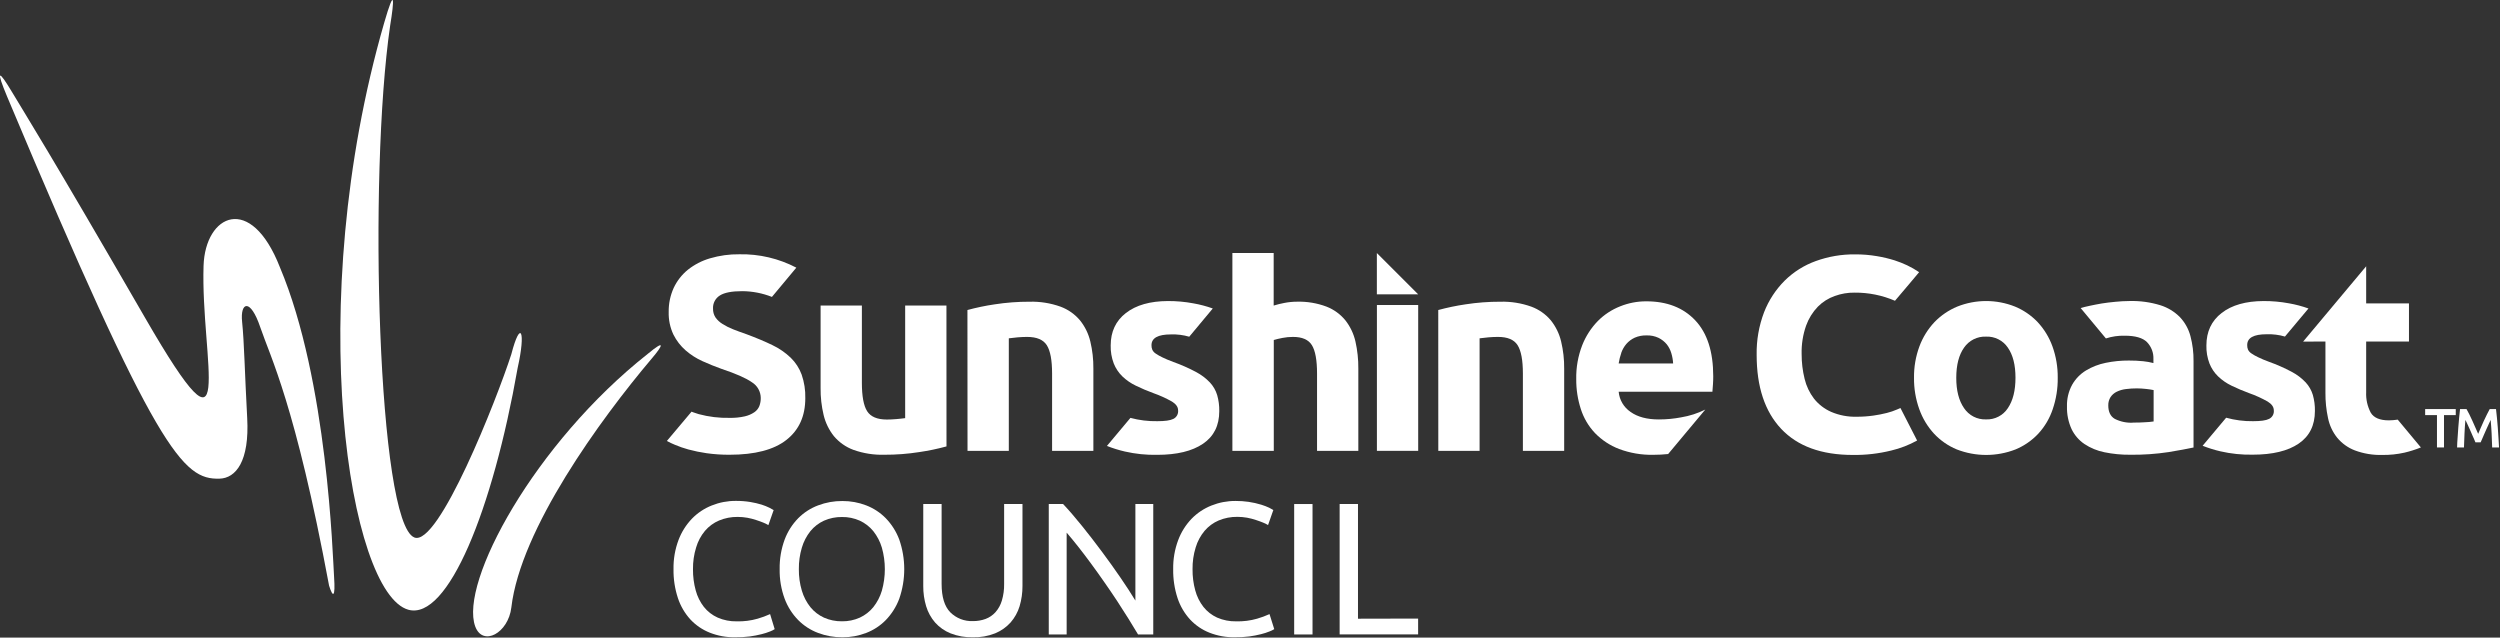 <svg width="1090" height="278" viewBox="0 0 1090 278" fill="none" xmlns="http://www.w3.org/2000/svg">
<rect x="0" y="0" width="1090" height="278" fill="#333333" stroke="none"/>
<path d="M222.931 154.477C216.611 174.067 191.141 238.637 180.631 234.327C164.751 227.817 160.511 77.087 170.111 11.127C171.911 0.127 172.291 -6.623 167.491 9.997C131.881 133.347 152.301 258.697 178.051 265.847C195.251 270.627 214.811 222.377 225.701 160.387C229.341 144.297 226.941 139.017 222.931 154.477Z" fill="white"/>
<path d="M122.051 116.557C109.331 83.977 89.471 93.557 88.751 115.877C87.451 156.447 104.021 209.107 63.411 138.827C20.841 65.157 11.821 51.157 5.511 40.577C-0.799 29.997 -1.839 30.317 3.161 42.257C68.511 197.857 79.801 209.097 95.671 208.697C102.881 208.527 108.811 201.037 107.781 182.277C106.751 163.517 106.471 149.007 105.561 140.337C104.651 131.667 109.141 129.827 113.481 142.687C117.821 155.547 128.751 176.317 143.481 255.357C145.171 260.787 146.261 260.447 145.661 251.577C145.061 242.707 142.891 166.027 122.051 116.557Z" fill="white"/>
<path d="M222.951 264.827C226.951 230.687 261.661 182.927 284.241 156.237C288.951 150.707 290.401 147.667 282.421 154.287C233.131 193.197 200.191 254.017 207.201 273.137C210.511 282.057 221.631 276.047 222.951 264.827Z" fill="white"/>
<path d="M897.171 164.697C897.232 169.368 896.491 174.016 894.981 178.437C893.657 182.39 891.514 186.019 888.691 189.087C885.92 192.044 882.552 194.379 878.811 195.937C870.552 199.163 861.381 199.163 853.121 195.937C849.377 194.384 846.008 192.048 843.241 189.087C840.409 186.003 838.226 182.381 836.821 178.437C835.236 174.032 834.454 169.378 834.511 164.697C834.45 160.027 835.25 155.386 836.871 151.007C838.327 147.09 840.55 143.503 843.411 140.457C846.225 137.539 849.608 135.232 853.351 133.677C861.444 130.446 870.468 130.446 878.561 133.677C882.287 135.226 885.649 137.535 888.431 140.457C891.261 143.506 893.447 147.094 894.861 151.007C896.442 155.396 897.224 160.032 897.171 164.697V164.697ZM878.751 164.697C878.751 159.123 877.641 154.747 875.421 151.567C874.38 150.019 872.958 148.765 871.293 147.925C869.628 147.084 867.775 146.685 865.911 146.767C864.038 146.689 862.176 147.088 860.5 147.928C858.824 148.768 857.39 150.02 856.331 151.567C854.071 154.747 852.938 159.123 852.931 164.697C852.924 170.27 854.058 174.69 856.331 177.957C857.375 179.526 858.804 180.8 860.481 181.658C862.159 182.516 864.028 182.929 865.911 182.857C867.785 182.934 869.647 182.523 871.314 181.664C872.981 180.805 874.397 179.528 875.421 177.957C877.641 174.69 878.751 170.27 878.751 164.697Z" fill="white"/>
<path d="M928.511 131.247C933.044 131.127 937.566 131.745 941.901 133.077C945.147 134.09 948.093 135.886 950.481 138.307C952.666 140.641 954.233 143.484 955.041 146.577C955.974 150.113 956.425 153.76 956.381 157.417V195.107C953.781 195.673 950.171 196.34 945.551 197.107C939.992 197.951 934.373 198.339 928.751 198.267C924.973 198.304 921.202 197.939 917.501 197.177C914.397 196.551 911.443 195.332 908.801 193.587C906.395 191.947 904.463 189.701 903.201 187.077C901.799 183.99 901.115 180.626 901.201 177.237C901.097 173.933 901.873 170.661 903.451 167.757C904.891 165.211 906.956 163.073 909.451 161.547C912.113 159.94 915.033 158.807 918.081 158.197C921.403 157.51 924.789 157.175 928.181 157.197C930.275 157.184 932.368 157.284 934.451 157.497C935.95 157.648 937.434 157.916 938.891 158.297V156.587C938.952 155.225 938.735 153.865 938.253 152.589C937.772 151.314 937.036 150.149 936.091 149.167C934.225 147.293 930.978 146.36 926.351 146.367C923.577 146.298 920.811 146.701 918.171 147.557L907.171 134.317C908.171 133.997 909.551 133.657 911.171 133.317C912.791 132.977 914.481 132.627 916.341 132.317C918.201 132.007 920.171 131.787 922.251 131.587C924.331 131.387 926.411 131.247 928.511 131.247ZM929.981 184.247C931.761 184.247 933.451 184.247 935.081 184.107C936.387 184.065 937.689 183.948 938.981 183.757V170.077C937.894 169.855 936.796 169.688 935.691 169.577C934.363 169.425 933.028 169.345 931.691 169.337C930.086 169.33 928.483 169.43 926.891 169.637C925.502 169.797 924.15 170.189 922.891 170.797C921.81 171.317 920.885 172.114 920.211 173.107C919.525 174.194 919.176 175.461 919.211 176.747C919.211 179.573 920.161 181.537 922.061 182.637C924.516 183.868 927.249 184.437 929.991 184.287L929.981 184.247Z" fill="white"/>
<path d="M1004.16 148.937L1031.65 116.097V132.287H1050.31V148.907H1031.65V170.997C1031.51 174.102 1032.2 177.189 1033.65 179.937C1034.98 182.163 1037.63 183.277 1041.58 183.277C1042.86 183.259 1044.14 183.152 1045.41 182.957L1055.51 195.087C1053.18 196.021 1050.78 196.78 1048.34 197.357C1045.17 198.067 1041.92 198.402 1038.67 198.357C1034.58 198.469 1030.51 197.79 1026.67 196.357C1023.7 195.211 1021.07 193.321 1019.03 190.867C1017.04 188.383 1015.67 185.458 1015.03 182.337C1014.24 178.698 1013.86 174.981 1013.89 171.257V148.907L1004.16 148.937Z" fill="white"/>
<path d="M827.141 178.527C825.691 179.154 824.193 179.662 822.661 180.047C820.746 180.531 818.807 180.911 816.851 181.187C814.42 181.533 811.967 181.703 809.511 181.697C805.692 181.803 801.894 181.079 798.381 179.577C795.467 178.294 792.907 176.325 790.921 173.837C788.965 171.274 787.565 168.331 786.811 165.197C785.933 161.647 785.496 158.003 785.511 154.347C785.408 150.147 786.065 145.963 787.451 141.997C788.557 138.9 790.309 136.074 792.591 133.707C794.667 131.611 797.195 130.017 799.981 129.047C802.751 128.037 805.683 127.542 808.631 127.587C814.674 127.535 820.662 128.744 826.211 131.137C828.141 128.937 836.741 118.667 836.741 118.667C835.07 117.54 833.319 116.537 831.501 115.667C829.732 114.836 827.911 114.118 826.051 113.517C823.556 112.735 821.01 112.127 818.431 111.697C815.234 111.149 811.995 110.885 808.751 110.907C802.936 110.851 797.159 111.837 791.691 113.817C786.607 115.645 781.981 118.556 778.131 122.347C774.206 126.272 771.141 130.972 769.131 136.147C766.885 142.069 765.789 148.364 765.901 154.697C765.901 168.657 769.468 179.42 776.601 186.987C783.735 194.553 794.124 198.343 807.771 198.357C813.437 198.438 819.091 197.79 824.591 196.427C828.529 195.494 832.321 194.027 835.861 192.067L828.591 177.887C828.131 178.097 827.641 178.317 827.141 178.527Z" fill="white"/>
<path d="M982.321 183.637C985.631 183.637 987.971 183.327 989.321 182.637C990.008 182.301 990.574 181.762 990.943 181.093C991.312 180.423 991.465 179.656 991.381 178.897C991.381 177.447 990.491 176.187 988.711 175.087C986.128 173.624 983.421 172.393 980.621 171.407C978.003 170.454 975.436 169.366 972.931 168.147C970.774 167.114 968.796 165.743 967.071 164.087C965.438 162.499 964.16 160.584 963.321 158.467C962.373 155.958 961.921 153.288 961.991 150.607C961.991 144.607 964.208 139.89 968.641 136.457C973.074 133.023 979.161 131.29 986.901 131.257C990.634 131.238 994.361 131.572 998.031 132.257C1000.91 132.762 1003.74 133.511 1006.49 134.497L996.241 146.737C993.646 145.976 990.944 145.638 988.241 145.737C982.581 145.737 979.781 147.297 979.781 150.437C979.753 151.121 979.873 151.803 980.131 152.437C980.46 153.1 980.961 153.662 981.581 154.067C982.531 154.717 983.535 155.286 984.581 155.767C985.821 156.387 987.411 157.047 989.351 157.767C992.719 158.97 995.994 160.417 999.151 162.097C1001.43 163.288 1003.49 164.846 1005.26 166.707C1006.71 168.275 1007.78 170.148 1008.4 172.187C1009.04 174.463 1009.35 176.822 1009.3 179.187C1009.3 185.453 1006.94 190.193 1002.23 193.407C997.518 196.62 990.851 198.23 982.231 198.237C977.493 198.333 972.761 197.846 968.141 196.787C965.484 196.172 962.877 195.359 960.341 194.357L970.601 182.127C974.416 183.183 978.363 183.692 982.321 183.637V183.637Z" fill="white"/>
<path d="M600.311 110.327V128.337H618.331L600.311 110.327Z" fill="white"/>
<path d="M336.561 129.457C332.437 127.824 328.046 126.973 323.611 126.947C319.098 126.947 315.854 127.57 313.881 128.817C312.908 129.415 312.116 130.265 311.587 131.278C311.059 132.29 310.815 133.427 310.881 134.567C310.84 135.938 311.221 137.289 311.971 138.437C312.795 139.58 313.843 140.543 315.051 141.267C316.503 142.183 318.04 142.957 319.641 143.577C321.381 144.267 323.291 144.967 325.391 145.687C329.751 147.307 333.531 148.897 336.761 150.467C339.704 151.866 342.405 153.726 344.761 155.977C346.887 158.046 348.518 160.569 349.531 163.357C350.667 166.655 351.202 170.13 351.111 173.617C351.111 181.43 348.368 187.49 342.881 191.797C337.411 196.107 329.131 198.267 318.101 198.267C314.739 198.288 311.38 198.064 308.051 197.597C305.381 197.213 302.736 196.669 300.131 195.967C298.113 195.417 296.135 194.728 294.211 193.907C293.026 193.433 291.874 192.882 290.761 192.257L301.511 179.487C301.511 179.487 302.511 179.917 304.661 180.567C309.061 181.748 313.607 182.293 318.161 182.187C320.373 182.234 322.583 182.012 324.741 181.527C326.236 181.191 327.654 180.577 328.921 179.717C329.896 179.047 330.651 178.104 331.091 177.007C331.509 175.885 331.712 174.694 331.691 173.497C331.678 172.125 331.317 170.779 330.642 169.584C329.967 168.39 329 167.386 327.831 166.667C325.251 164.854 320.818 162.9 314.531 160.807C311.791 159.807 309.041 158.737 306.301 157.477C303.628 156.275 301.145 154.688 298.931 152.767C296.727 150.837 294.92 148.497 293.611 145.877C292.157 142.798 291.452 139.42 291.551 136.017C291.494 132.41 292.235 128.834 293.721 125.547C295.155 122.476 297.264 119.768 299.891 117.627C302.764 115.35 306.052 113.652 309.571 112.627C313.732 111.403 318.054 110.809 322.391 110.867C331.02 110.695 339.552 112.7 347.201 116.697L336.561 129.457Z" fill="white"/>
<path d="M504.591 183.637C507.891 183.637 510.231 183.327 511.591 182.637C512.276 182.299 512.841 181.76 513.209 181.091C513.578 180.422 513.732 179.656 513.651 178.897C513.651 177.447 512.751 176.187 510.981 175.087C508.394 173.625 505.684 172.393 502.881 171.407C500.269 170.455 497.709 169.367 495.211 168.147C493.047 167.116 491.062 165.746 489.331 164.087C487.705 162.496 486.43 160.581 485.591 158.467C484.643 155.958 484.191 153.288 484.261 150.607C484.261 144.607 486.478 139.89 490.911 136.457C495.345 133.024 501.434 131.29 509.181 131.257C512.908 131.238 516.628 131.573 520.291 132.257C523.176 132.762 526.013 133.512 528.771 134.497L518.511 146.807C515.915 146.048 513.214 145.71 510.511 145.807C504.871 145.807 502.051 147.374 502.051 150.507C502.026 151.192 502.149 151.874 502.411 152.507C502.737 153.172 503.238 153.736 503.861 154.137C504.813 154.785 505.816 155.354 506.861 155.837C508.111 156.457 509.691 157.117 511.631 157.837C514.998 159.042 518.273 160.489 521.431 162.167C523.707 163.359 525.771 164.916 527.541 166.777C528.995 168.34 530.073 170.214 530.691 172.257C531.336 174.533 531.642 176.892 531.601 179.257C531.601 185.527 529.251 190.257 524.511 193.477C519.771 196.697 513.121 198.307 504.511 198.307C499.773 198.402 495.041 197.915 490.421 196.857C487.764 196.243 485.157 195.431 482.621 194.427L492.871 182.197C496.69 183.228 500.636 183.713 504.591 183.637V183.637Z" fill="white"/>
<path d="M537.321 196.567V110.317H555.321V133.227C556.851 132.753 558.407 132.369 559.981 132.077C561.793 131.724 563.635 131.543 565.481 131.537C569.88 131.415 574.261 132.149 578.381 133.697C581.596 134.953 584.432 137.02 586.611 139.697C588.723 142.402 590.212 145.54 590.971 148.887C591.846 152.762 592.268 156.725 592.231 160.697V196.577H574.231V162.857C574.231 157.057 573.488 152.943 572.001 150.517C570.514 148.09 567.751 146.883 563.711 146.897C562.194 146.891 560.68 147.035 559.191 147.327C557.771 147.597 556.501 147.907 555.371 148.227V196.567H537.321Z" fill="white"/>
<path d="M618.331 196.567H600.331V132.987H618.331V196.567Z" fill="white"/>
<path d="M627.081 135.167C630.982 134.111 634.943 133.286 638.941 132.697C643.98 131.917 649.072 131.533 654.171 131.547C658.759 131.424 663.329 132.153 667.651 133.697C670.969 134.919 673.909 136.987 676.181 139.697C678.331 142.393 679.858 145.531 680.651 148.887C681.575 152.754 682.022 156.721 681.981 160.697V196.577H663.981V162.857C663.981 157.057 663.214 152.944 661.681 150.517C660.148 148.09 657.285 146.884 653.091 146.897C651.798 146.897 650.428 146.957 648.981 147.077C647.521 147.207 646.241 147.347 645.101 147.507V196.567H627.101L627.081 135.167Z" fill="white"/>
<path d="M421.801 135.167C425.702 134.11 429.662 133.285 433.661 132.697C438.7 131.918 443.792 131.533 448.891 131.547C453.479 131.424 458.049 132.153 462.371 133.697C465.69 134.916 468.632 136.985 470.901 139.697C473.058 142.389 474.589 145.529 475.381 148.887C476.305 152.754 476.752 156.721 476.711 160.697V196.577H458.711V162.857C458.711 157.057 457.944 152.944 456.411 150.517C454.871 148.107 452.021 146.897 447.831 146.897C446.531 146.897 445.161 146.957 443.711 147.077C442.261 147.197 440.971 147.347 439.841 147.507V196.567H421.841L421.801 135.167Z" fill="white"/>
<path d="M412.671 194.637C408.775 195.698 404.817 196.523 400.821 197.107C395.784 197.899 390.691 198.287 385.591 198.267C381.005 198.4 376.435 197.681 372.111 196.147C368.792 194.922 365.849 192.854 363.571 190.147C361.427 187.447 359.901 184.31 359.101 180.957C358.178 177.083 357.734 173.109 357.781 169.127V133.227H375.781V166.977C375.781 172.777 376.544 176.88 378.071 179.287C379.621 181.707 382.471 182.917 386.661 182.917C387.951 182.917 389.331 182.857 390.781 182.727C392.231 182.597 393.521 182.477 394.651 182.307V133.227H412.651L412.671 194.637Z" fill="white"/>
<path d="M720.851 198.297C723.009 198.298 725.165 198.185 727.311 197.957L743.511 178.567C740.199 180.211 736.66 181.353 733.011 181.957C729.801 182.57 726.54 182.878 723.271 182.877C718.111 182.877 714.001 181.787 710.941 179.607C709.473 178.618 708.244 177.314 707.344 175.79C706.445 174.266 705.897 172.56 705.741 170.797H746.611C746.691 169.797 746.771 168.727 746.861 167.477C746.951 166.227 746.971 165.077 746.971 164.027C746.971 153.32 744.351 145.197 739.111 139.657C733.871 134.117 726.738 131.357 717.711 131.377C713.836 131.373 709.997 132.113 706.401 133.557C702.747 134.994 699.43 137.173 696.661 139.957C693.706 142.994 691.387 146.591 689.841 150.537C688.017 155.26 687.134 160.295 687.241 165.357C687.209 169.769 687.884 174.158 689.241 178.357C690.486 182.257 692.591 185.829 695.401 188.807C698.361 191.865 701.955 194.238 705.931 195.757C710.698 197.542 715.762 198.404 720.851 198.297V198.297ZM706.851 153.887C707.348 152.449 708.107 151.117 709.091 149.957C710.098 148.806 711.334 147.88 712.721 147.237C714.36 146.525 716.135 146.184 717.921 146.237C719.736 146.175 721.54 146.549 723.181 147.327C724.529 148.003 725.724 148.949 726.691 150.107C727.6 151.257 728.279 152.57 728.691 153.977C729.135 155.433 729.4 156.937 729.481 158.457H705.741C705.977 156.901 706.359 155.371 706.881 153.887H706.851Z" fill="white"/>
<path d="M320.411 277.857C316.676 277.9 312.968 277.22 309.491 275.857C306.285 274.591 303.399 272.631 301.041 270.117C298.587 267.428 296.726 264.253 295.581 260.797C294.235 256.707 293.582 252.422 293.651 248.117C293.576 243.794 294.316 239.496 295.831 235.447C297.14 231.976 299.136 228.806 301.701 226.127C304.138 223.628 307.076 221.672 310.321 220.387C313.659 219.047 317.225 218.368 320.821 218.387C322.948 218.372 325.072 218.536 327.171 218.877C328.838 219.153 330.484 219.537 332.101 220.027C333.268 220.403 334.408 220.861 335.511 221.397C336.381 221.847 336.981 222.167 337.311 222.397L335.011 228.957C334.339 228.539 333.629 228.184 332.891 227.897C331.951 227.507 330.891 227.127 329.721 226.747C328.46 226.321 327.17 225.987 325.861 225.747C324.468 225.498 323.056 225.375 321.641 225.377C318.856 225.337 316.093 225.868 313.521 226.937C311.144 227.943 309.035 229.491 307.361 231.457C305.594 233.58 304.283 236.044 303.511 238.697C302.562 241.762 302.1 244.958 302.141 248.167C302.106 251.301 302.51 254.425 303.341 257.447C304.039 260.053 305.249 262.494 306.901 264.627C308.504 266.628 310.561 268.218 312.901 269.267C315.523 270.409 318.362 270.969 321.221 270.907C324.303 270.989 327.378 270.598 330.341 269.747C332.195 269.214 334.006 268.546 335.761 267.747L337.761 274.307C337.131 274.709 336.461 275.044 335.761 275.307C334.559 275.793 333.322 276.191 332.061 276.497C330.358 276.929 328.632 277.262 326.891 277.497C324.742 277.765 322.577 277.886 320.411 277.857V277.857Z" fill="white"/>
<path d="M339.931 248.147C339.853 243.756 340.589 239.389 342.101 235.267C343.4 231.785 345.413 228.614 348.011 225.957C350.473 223.479 353.44 221.562 356.711 220.337C360.081 219.06 363.658 218.42 367.261 218.447C370.809 218.42 374.33 219.062 377.641 220.337C380.868 221.574 383.791 223.491 386.211 225.957C388.786 228.624 390.784 231.793 392.081 235.267C394.974 243.613 394.974 252.69 392.081 261.037C390.787 264.512 388.789 267.681 386.211 270.347C383.792 272.815 380.869 274.732 377.641 275.967C374.329 277.237 370.809 277.878 367.261 277.857C363.658 277.879 360.082 277.238 356.711 275.967C353.438 274.746 350.47 272.828 348.011 270.347C345.411 267.691 343.398 264.52 342.101 261.037C340.587 256.911 339.851 252.541 339.931 248.147V248.147ZM348.301 248.147C348.26 251.328 348.702 254.498 349.611 257.547C350.381 260.158 351.647 262.596 353.341 264.727C354.937 266.678 356.959 268.238 359.251 269.287C361.719 270.379 364.393 270.925 367.091 270.887C369.774 270.929 372.433 270.383 374.881 269.287C377.16 268.23 379.17 266.671 380.761 264.727C382.451 262.593 383.717 260.156 384.491 257.547C386.224 251.403 386.224 244.9 384.491 238.757C383.715 236.148 382.449 233.712 380.761 231.577C379.17 229.633 377.16 228.074 374.881 227.017C372.433 225.92 369.774 225.374 367.091 225.417C364.393 225.379 361.719 225.924 359.251 227.017C356.959 228.065 354.937 229.625 353.341 231.577C351.649 233.709 350.383 236.147 349.611 238.757C348.702 241.803 348.261 244.969 348.301 248.147V248.147Z" fill="white"/>
<path d="M424.121 277.857C420.809 277.934 417.514 277.349 414.431 276.137C411.854 275.104 409.55 273.488 407.701 271.417C405.916 269.355 404.587 266.939 403.801 264.327C402.937 261.454 402.513 258.467 402.541 255.467V219.757H410.541V254.557C410.541 260.247 411.801 264.367 414.311 266.947C415.599 268.235 417.141 269.242 418.838 269.905C420.535 270.568 422.351 270.871 424.171 270.797C426.06 270.825 427.937 270.506 429.711 269.857C431.353 269.242 432.823 268.245 434.001 266.947C435.293 265.489 436.249 263.765 436.801 261.897C437.511 259.516 437.848 257.04 437.801 254.557V219.757H445.801V255.467C445.82 258.466 445.395 261.452 444.541 264.327C443.745 266.943 442.402 269.36 440.601 271.417C438.74 273.474 436.44 275.087 433.871 276.137C430.771 277.365 427.454 277.95 424.121 277.857V277.857Z" fill="white"/>
<path d="M496.191 276.627C494.991 274.627 493.601 272.327 492.041 269.807C490.481 267.287 488.801 264.687 487.041 261.987C485.281 259.287 483.361 256.527 481.421 253.727C479.481 250.927 477.551 248.247 475.641 245.647C473.731 243.047 471.871 240.597 470.061 238.307C468.251 236.017 466.581 233.987 465.061 232.237V276.627H457.261V219.757H463.511C466.091 222.497 468.831 225.687 471.761 229.317C474.691 232.947 477.591 236.707 480.461 240.567C483.331 244.427 486.041 248.207 488.581 251.927C491.121 255.647 493.271 258.927 495.031 261.857V219.757H502.821V276.627H496.191Z" fill="white"/>
<path d="M538.251 277.857C534.517 277.898 530.809 277.219 527.331 275.857C524.125 274.596 521.242 272.635 518.891 270.117C516.43 267.432 514.566 264.255 513.421 260.797C512.085 256.716 511.439 252.44 511.511 248.147C511.436 243.824 512.176 239.526 513.691 235.477C514.992 232.005 516.986 228.834 519.551 226.157C521.99 223.66 524.927 221.704 528.171 220.417C531.509 219.078 535.075 218.399 538.671 218.417C542.493 218.385 546.297 218.938 549.951 220.057C551.116 220.416 552.256 220.853 553.361 221.367C554.231 221.817 554.841 222.137 555.171 222.367L552.871 228.927C552.193 228.506 551.477 228.151 550.731 227.867C549.801 227.477 548.731 227.097 547.571 226.717C546.313 226.293 545.027 225.959 543.721 225.717C542.325 225.469 540.909 225.345 539.491 225.347C536.707 225.309 533.944 225.84 531.371 226.907C528.997 227.918 526.889 229.465 525.211 231.427C523.43 233.559 522.102 236.033 521.311 238.697C520.365 241.763 519.907 244.958 519.951 248.167C519.913 251.301 520.314 254.424 521.141 257.447C521.838 260.055 523.052 262.497 524.711 264.627C526.302 266.62 528.34 268.21 530.661 269.267C533.287 270.408 536.129 270.968 538.991 270.907C542.069 270.99 545.142 270.599 548.101 269.747C549.951 269.215 551.76 268.546 553.511 267.747L555.571 274.307C554.922 274.713 554.232 275.048 553.511 275.307C552.313 275.795 551.079 276.193 549.821 276.497C548.122 276.928 546.399 277.262 544.661 277.497C542.535 277.761 540.394 277.882 538.251 277.857V277.857Z" fill="white"/>
<path d="M564.261 219.757H572.261V276.627H564.261V219.757Z" fill="white"/>
<path d="M618.301 269.697V276.597H584.081V219.757H592.081V269.757L618.301 269.697Z" fill="white"/>
<path d="M1070.71 178.357V180.987H1065.58V195.087H1062.52V180.987H1057.37V178.357H1070.71Z" fill="white"/>
<path d="M1075.4 178.357C1075.76 178.967 1076.15 179.707 1076.6 180.597C1077.05 181.487 1077.46 182.407 1077.92 183.377C1078.38 184.347 1078.82 185.377 1079.25 186.377C1079.68 187.377 1080.12 188.307 1080.48 189.157C1080.84 188.307 1081.25 187.397 1081.68 186.377C1082.11 185.357 1082.55 184.377 1083.01 183.377C1083.47 182.377 1083.9 181.467 1084.35 180.597C1084.8 179.727 1085.17 178.967 1085.52 178.357H1088.26C1088.4 179.577 1088.56 180.867 1088.68 182.257C1088.8 183.647 1088.93 185.037 1089.04 186.477C1089.15 187.917 1089.24 189.357 1089.33 190.827C1089.42 192.297 1089.5 193.697 1089.58 195.087H1086.58C1086.51 193.14 1086.44 191.14 1086.35 189.087C1086.24 187.027 1086.12 185.087 1085.93 183.087C1085.77 183.457 1085.55 183.897 1085.31 184.417C1085.07 184.937 1084.81 185.497 1084.54 186.097C1084.27 186.697 1083.99 187.317 1083.7 187.957C1083.41 188.597 1083.15 189.237 1082.87 189.847C1082.59 190.457 1082.36 190.997 1082.15 191.527L1081.56 192.857H1079.28C1079.14 192.497 1078.94 192.047 1078.73 191.517C1078.52 190.987 1078.24 190.407 1077.97 189.817C1077.7 189.227 1077.43 188.587 1077.15 187.927C1076.87 187.267 1076.6 186.677 1076.32 186.087L1075.55 184.397C1075.31 183.877 1075.1 183.447 1074.92 183.087C1074.74 185.027 1074.61 187.007 1074.52 189.087C1074.43 191.167 1074.35 193.157 1074.29 195.087H1071.29C1071.29 193.697 1071.42 192.267 1071.52 190.777C1071.62 189.287 1071.7 187.837 1071.82 186.387C1071.94 184.937 1072.03 183.507 1072.18 182.147C1072.33 180.787 1072.45 179.517 1072.58 178.357H1075.4Z" fill="white"/>
</svg>

